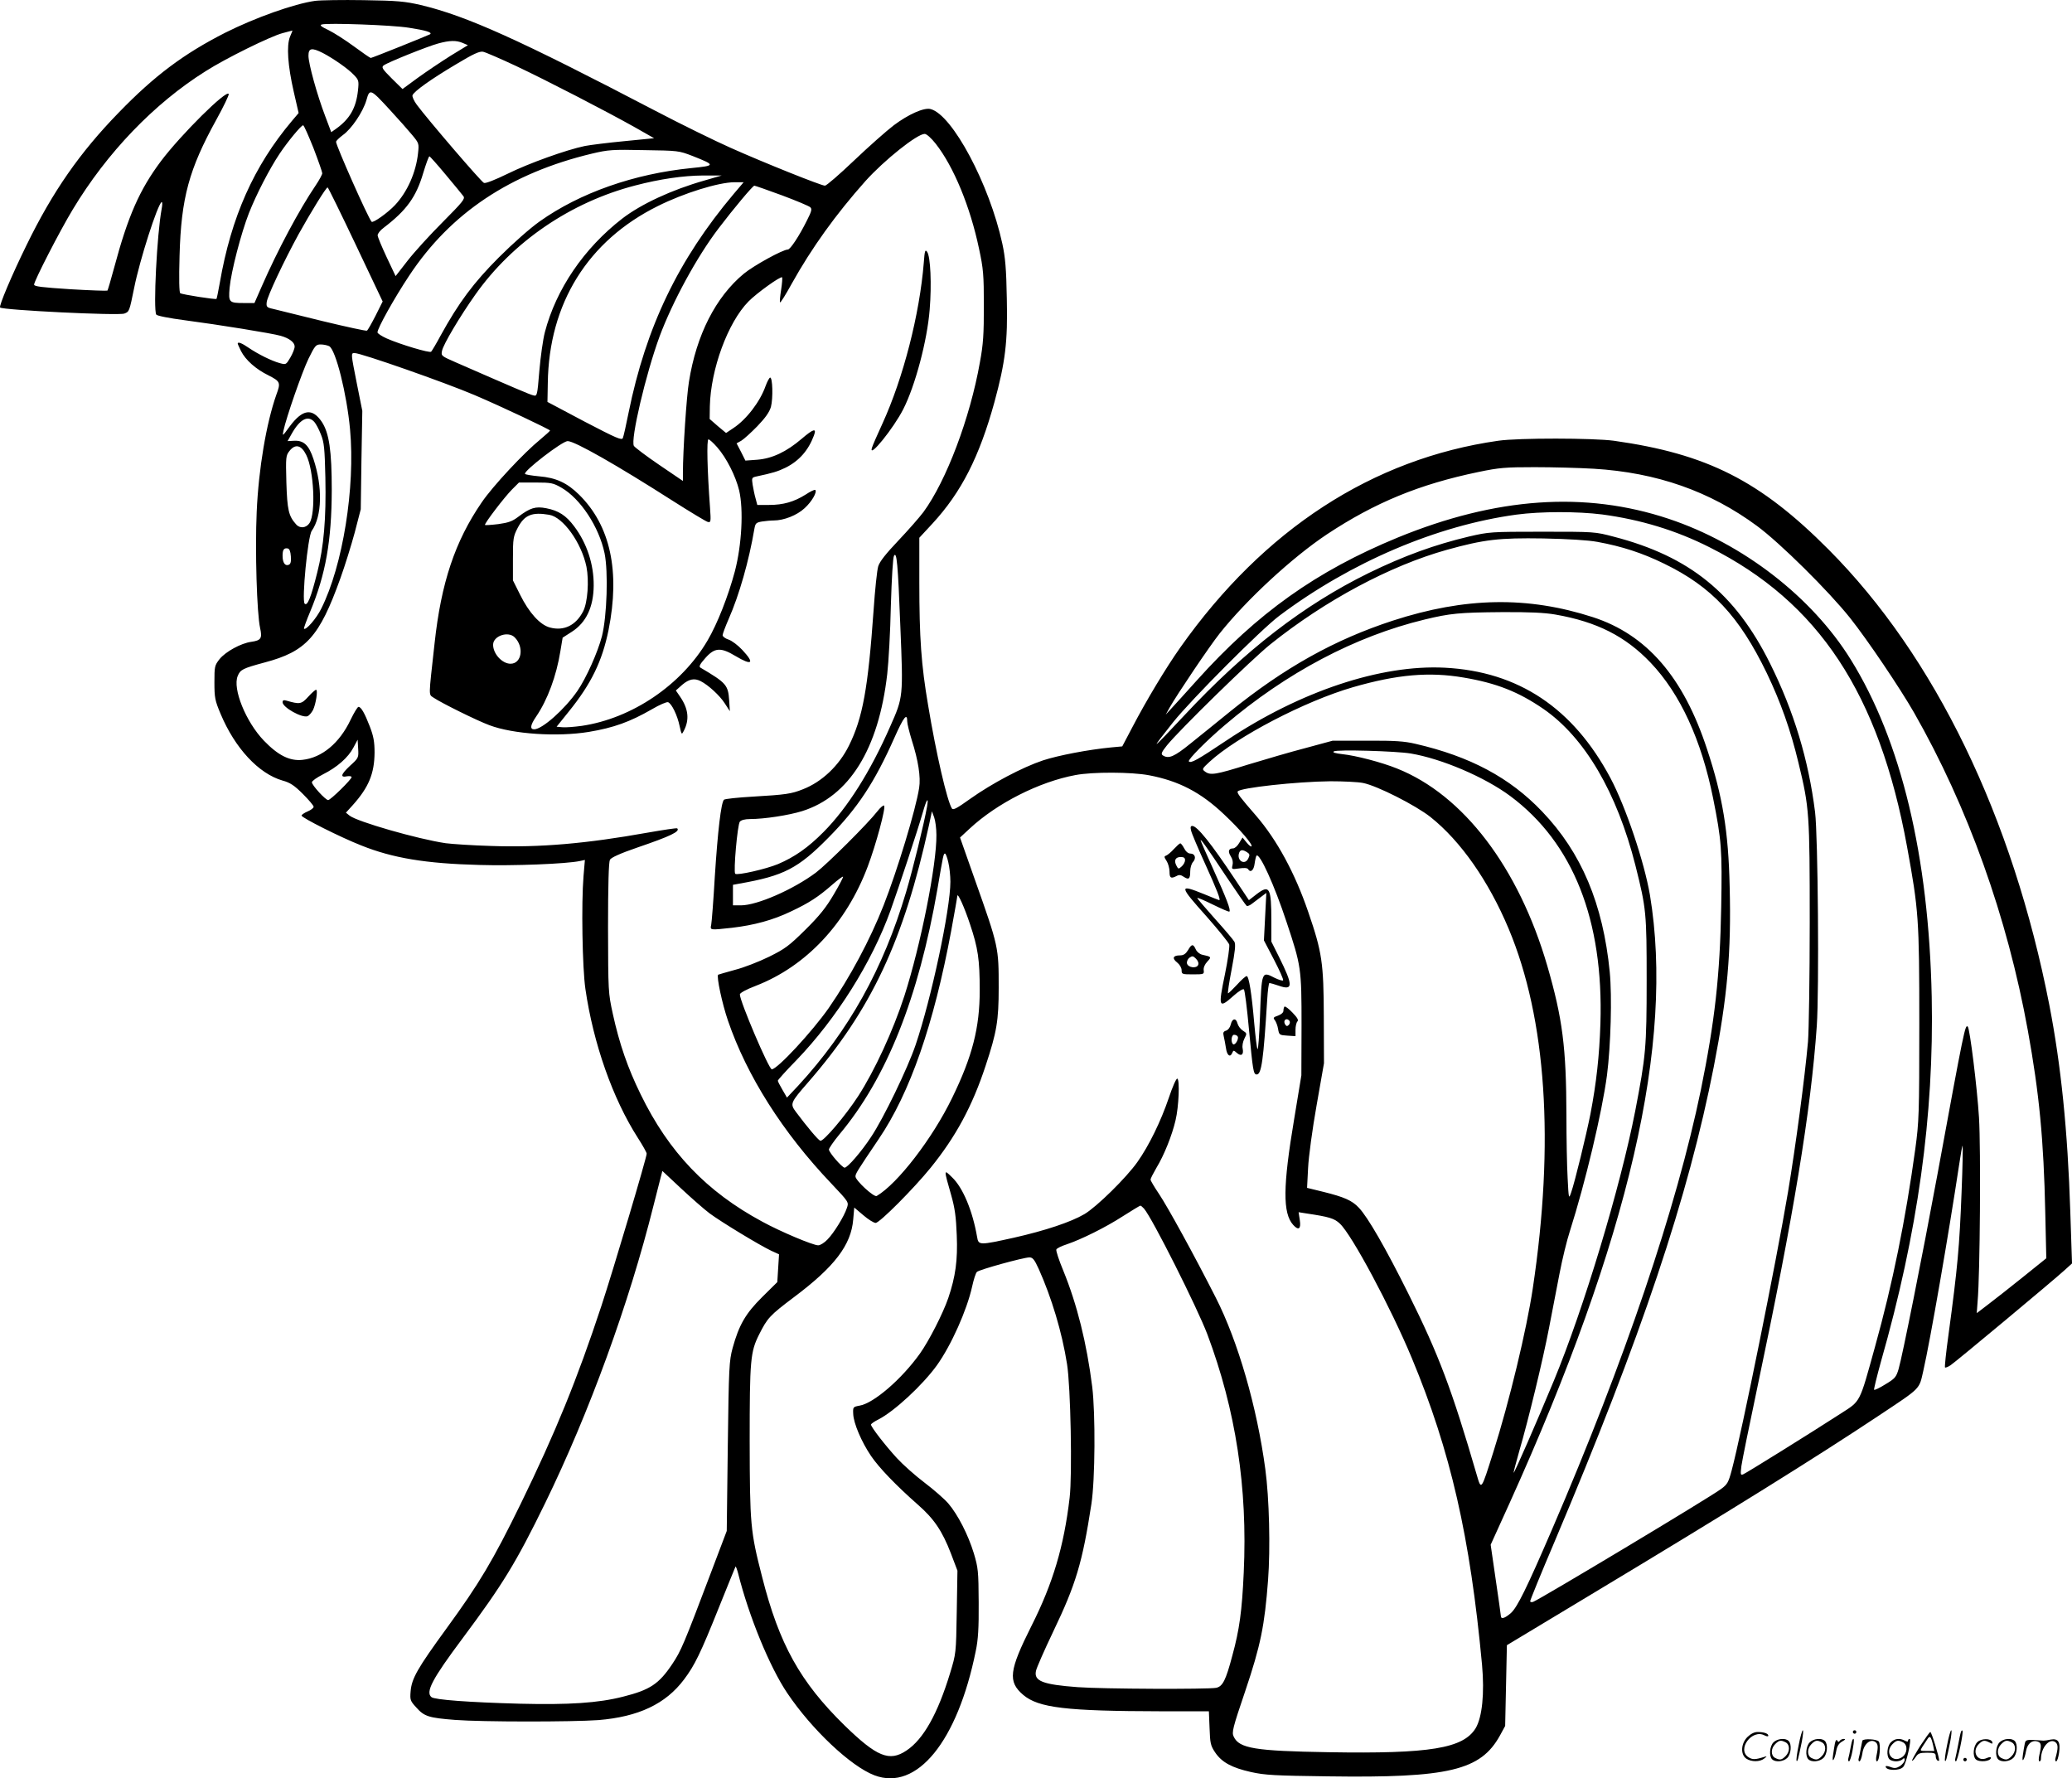 <svg version="1.0" xmlns="http://www.w3.org/2000/svg"
  viewBox="0 0 1200.749 1030.426"
 preserveAspectRatio="xMidYMid meet">
<g transform="translate(-0.243,1030.588) scale(0.1,-0.1)"
fill="#000000" stroke="none">
<path d="M1829 10301 c-122 -17 -349 -98 -522 -185 -238 -121 -409 -248 -617
-463 -224 -230 -382 -456 -534 -768 -86 -175 -161 -353 -153 -361 15 -15 686
-48 720 -35 29 11 29 12 57 149 32 161 135 482 159 497 5 2 5 -16 0 -41 -27
-145 -49 -582 -31 -611 4 -7 75 -21 167 -33 191 -25 507 -76 554 -90 50 -14
81 -38 81 -62 0 -12 -11 -40 -25 -64 -25 -42 -25 -42 -62 -32 -47 13 -124 51
-180 89 -39 27 -63 36 -63 24 0 -3 9 -22 19 -43 27 -53 86 -105 159 -141 69
-35 72 -42 46 -112 -58 -165 -103 -428 -114 -680 -10 -222 1 -590 20 -673 13
-59 5 -71 -51 -79 -60 -8 -149 -57 -184 -100 -29 -37 -30 -43 -30 -135 0 -88
3 -105 36 -183 83 -198 220 -346 359 -386 44 -12 68 -28 118 -78 34 -34 62
-67 62 -74 0 -7 -16 -19 -35 -27 -19 -8 -35 -19 -35 -24 0 -12 226 -126 346
-173 182 -73 373 -105 684 -113 196 -6 505 6 584 23 l28 6 -8 -94 c-13 -157
-7 -531 11 -654 46 -317 159 -636 303 -861 29 -45 52 -86 52 -93 0 -23 -192
-668 -262 -881 -141 -427 -266 -734 -469 -1150 -160 -327 -238 -458 -429 -720
-169 -232 -202 -290 -208 -365 -4 -49 -2 -55 33 -93 46 -52 72 -60 225 -72
157 -12 678 -12 830 -1 232 19 390 93 497 236 61 81 95 150 203 420 51 127 94
232 95 234 2 1 9 -17 15 -40 62 -248 183 -543 285 -694 142 -211 368 -424 505
-476 246 -93 481 196 587 720 14 66 18 133 17 281 -1 182 -3 201 -28 285 -33
108 -92 223 -147 288 -23 27 -85 81 -139 122 -53 40 -125 104 -160 142 -67 73
-150 180 -150 194 0 5 19 18 43 30 92 47 257 200 339 314 83 116 174 320 204
456 9 41 21 79 28 85 13 13 270 84 304 84 19 0 29 -12 54 -67 74 -165 135
-366 164 -551 21 -130 31 -643 15 -775 -33 -282 -97 -496 -221 -742 -130 -259
-138 -323 -48 -400 89 -75 247 -94 800 -95 l276 0 4 -97 c3 -89 6 -102 32
-141 39 -58 97 -89 208 -114 81 -18 137 -21 446 -25 701 -10 885 34 997 237
l30 55 5 234 5 234 505 304 c774 465 1291 787 1650 1026 248 165 233 150 258
259 41 180 146 786 208 1196 9 62 18 111 20 109 2 -2 0 -123 -6 -268 -12 -314
-23 -437 -76 -828 -14 -101 -23 -186 -20 -189 3 -2 17 3 32 13 29 19 593 489
661 551 l43 39 -10 300 c-15 471 -54 849 -121 1195 -213 1093 -664 2023 -1279
2641 -398 400 -705 555 -1245 631 -120 16 -552 17 -670 0 -729 -104 -1359
-514 -1842 -1197 -84 -119 -197 -307 -278 -462 l-59 -112 -65 -6 c-133 -13
-305 -46 -394 -75 -120 -40 -297 -134 -421 -222 -77 -55 -100 -68 -107 -57
-28 43 -92 320 -138 598 -40 234 -51 392 -51 713 l0 258 76 82 c168 182 272
388 359 703 63 231 78 350 72 600 -3 175 -9 240 -26 319 -75 345 -290 748
-416 780 -38 10 -129 -31 -213 -94 -42 -32 -146 -124 -230 -204 -84 -80 -160
-146 -169 -146 -21 0 -356 134 -548 220 -88 39 -284 135 -435 214 -791 413
-1092 549 -1360 613 -92 21 -133 25 -330 28 -124 2 -250 0 -281 -4z m544 -156
c97 -15 138 -27 121 -38 -15 -8 -335 -137 -343 -137 -4 0 -47 30 -96 66 -50
37 -116 79 -148 95 -43 20 -54 29 -40 33 34 10 408 -3 506 -19z m-690 -52
c-21 -52 -13 -167 22 -320 l28 -122 -39 -46 c-220 -261 -352 -556 -418 -939
-9 -49 -17 -90 -19 -92 -4 -5 -198 25 -210 33 -6 4 -8 79 -4 217 9 335 55 502
213 788 42 76 74 143 72 149 -10 30 -277 -235 -393 -389 -124 -166 -191 -318
-271 -617 -19 -71 -37 -131 -39 -133 -2 -2 -99 1 -214 8 -169 11 -211 16 -211
27 0 21 150 313 224 435 198 329 471 614 771 802 116 74 374 201 445 220 30 8
56 15 57 15 1 1 -5 -16 -14 -36z m1001 -36 l30 -13 -100 -61 c-54 -34 -139
-91 -189 -127 l-90 -66 -63 62 c-55 55 -60 64 -46 75 24 18 256 111 316 127
66 18 104 19 142 3z m-811 -58 c61 -32 148 -92 181 -128 27 -28 29 -34 23 -89
-11 -102 -47 -165 -128 -223 l-27 -19 -35 93 c-47 123 -97 304 -97 350 0 45
19 48 83 16z m1119 -75 c178 -84 521 -261 692 -357 l109 -62 -172 -17 c-95 -9
-198 -22 -229 -28 -107 -22 -327 -101 -448 -161 -72 -35 -127 -57 -137 -53
-15 5 -327 369 -390 454 -16 22 -27 47 -24 54 9 23 107 93 250 178 103 62 138
78 159 74 15 -3 100 -40 190 -82z m-729 -256 c47 -51 104 -115 127 -143 41
-49 41 -51 35 -107 -12 -112 -62 -224 -133 -300 -42 -45 -128 -106 -136 -97
-21 23 -206 441 -206 463 0 6 18 23 39 39 50 35 117 134 137 203 19 68 23 66
137 -58z m-444 -220 c28 -73 51 -139 51 -146 0 -7 -17 -39 -38 -70 -95 -140
-221 -376 -312 -584 l-43 -98 -61 0 c-87 0 -90 4 -83 88 9 96 67 318 112 433
43 109 119 256 177 343 48 72 126 166 137 166 5 0 31 -60 60 -132z m3606 25
c104 -132 200 -365 251 -608 25 -116 28 -151 28 -330 0 -166 -3 -222 -23 -329
-57 -323 -195 -687 -327 -867 -24 -32 -90 -107 -146 -166 -72 -76 -107 -120
-116 -148 -7 -22 -19 -137 -27 -255 -32 -453 -63 -624 -143 -785 -57 -115
-156 -210 -268 -253 -65 -26 -99 -31 -288 -42 -87 -5 -163 -13 -168 -18 -17
-17 -36 -181 -53 -443 -8 -140 -18 -266 -21 -281 -7 -33 -9 -32 121 -18 127
15 236 44 342 95 104 49 158 84 239 155 32 28 59 48 62 46 2 -3 -22 -49 -54
-103 -44 -75 -82 -123 -164 -204 -95 -94 -118 -111 -211 -157 -57 -28 -146
-63 -198 -76 -51 -14 -95 -27 -97 -28 -10 -11 23 -167 57 -266 109 -319 317
-648 599 -944 102 -108 102 -108 90 -142 -15 -47 -75 -145 -113 -183 -17 -18
-41 -33 -53 -33 -30 0 -218 79 -324 137 -323 174 -542 403 -705 738 -75 153
-123 292 -161 465 -27 124 -27 129 -28 500 0 251 4 381 11 394 7 13 60 37 159
71 193 66 249 93 231 111 -3 3 -81 -9 -173 -25 -352 -63 -623 -87 -904 -77
-107 3 -226 11 -265 16 -162 24 -514 125 -557 160 l-21 17 40 44 c92 103 125
182 126 304 0 63 -6 95 -27 150 -30 78 -51 115 -66 115 -6 0 -26 -34 -46 -75
-64 -135 -166 -220 -279 -232 -74 -8 -141 26 -223 111 -105 109 -183 302 -152
375 15 37 29 44 155 78 242 64 318 148 440 488 26 72 63 191 83 265 l35 135 4
285 5 285 -31 155 c-36 182 -36 180 -13 180 37 0 525 -171 696 -244 155 -66
436 -199 436 -205 -1 -3 -26 -26 -56 -51 -95 -77 -276 -271 -340 -365 -155
-226 -235 -466 -273 -815 -36 -327 -36 -295 -4 -318 41 -28 248 -131 321 -158
137 -52 394 -69 577 -39 144 24 238 58 365 131 44 26 86 44 94 41 21 -8 54
-76 67 -139 11 -50 12 -51 24 -27 34 65 27 128 -22 199 l-24 35 37 33 c39 33
70 40 107 21 45 -23 111 -84 139 -128 l30 -46 -4 63 c-6 89 -17 101 -166 189
-11 6 -4 20 28 56 54 61 89 63 174 12 97 -58 114 -44 40 35 -25 27 -61 54 -80
60 -19 6 -34 18 -34 25 0 8 16 50 35 94 61 138 118 338 149 522 6 33 10 37 44
43 20 3 51 6 68 6 59 0 135 30 179 71 42 38 74 94 62 106 -4 3 -29 -9 -56 -27
-67 -42 -129 -60 -212 -60 l-68 0 -10 38 c-6 20 -13 56 -17 79 -6 40 -5 42 22
48 94 20 124 29 169 51 78 39 132 100 164 186 17 45 -2 40 -70 -18 -90 -77
-172 -115 -258 -122 l-69 -5 -25 50 -26 50 27 15 c15 9 57 47 94 85 47 49 69
81 78 111 13 50 10 173 -5 170 -5 -2 -17 -24 -26 -49 -32 -91 -111 -194 -187
-244 l-42 -28 -48 40 -47 41 1 73 c5 215 104 486 224 608 47 48 186 148 195
140 2 -3 0 -35 -6 -73 -6 -37 -9 -70 -6 -72 3 -3 33 45 67 107 117 210 257
404 428 596 108 120 299 273 343 273 11 0 38 -24 64 -57z m-1409 -71 c134 -53
134 -56 -7 -70 -331 -33 -645 -143 -879 -309 -54 -38 -156 -128 -236 -208
-146 -146 -233 -262 -339 -455 -25 -47 -50 -88 -54 -92 -8 -9 -179 42 -258 77
-29 13 -53 29 -53 35 0 24 97 198 184 329 240 363 587 594 1060 707 93 22 118
24 301 20 197 -3 201 -3 281 -34z m-1430 -109 c49 -59 95 -114 102 -124 11
-15 -4 -33 -121 -151 -73 -73 -164 -173 -202 -222 l-70 -90 -52 110 c-28 60
-52 117 -52 126 -1 9 15 30 36 45 131 100 187 177 228 316 16 53 32 97 36 97
3 0 46 -48 95 -107z m1499 -33 c-190 -54 -368 -137 -477 -221 -222 -172 -383
-409 -448 -658 -11 -42 -25 -143 -32 -224 -12 -146 -13 -148 -35 -142 -19 4
-110 43 -451 192 -82 36 -84 37 -78 66 7 37 104 200 194 327 216 305 551 534
925 631 145 38 279 57 392 58 l110 0 -100 -29z m170 -77 c-322 -382 -509 -772
-610 -1269 -14 -71 -29 -137 -33 -146 -6 -15 -36 -2 -222 95 l-215 114 2 109
c6 461 232 825 638 1026 150 75 350 137 443 138 l54 0 -57 -67z m279 -9 c83
-31 157 -62 164 -69 11 -10 8 -23 -19 -76 -45 -91 -97 -169 -111 -169 -29 0
-198 -93 -255 -140 -163 -135 -275 -355 -318 -626 -14 -82 -35 -402 -35 -527
l0 -48 -137 93 c-75 51 -141 101 -147 110 -21 34 69 418 149 635 75 201 216
461 342 626 85 112 198 247 207 247 4 0 76 -25 160 -56z m-2471 -284 l157
-331 -41 -82 c-23 -45 -45 -84 -50 -87 -4 -3 -119 22 -256 55 -136 34 -266 65
-288 71 -37 8 -40 12 -37 39 3 33 99 237 186 396 69 124 158 269 167 269 3 0
76 -149 162 -330z m-153 -590 c38 -20 102 -276 121 -482 31 -336 -42 -790
-167 -1039 -28 -57 -89 -127 -100 -116 -2 2 14 47 36 99 90 216 124 410 125
703 0 230 -15 332 -58 397 -55 81 -111 73 -185 -26 -43 -59 -44 -60 -37 -26
16 76 107 338 145 417 38 77 43 83 71 83 17 0 39 -5 49 -10z m-86 -439 c9 -10
27 -43 38 -72 19 -47 22 -80 26 -250 5 -239 -9 -400 -47 -550 -36 -144 -57
-197 -73 -181 -18 18 18 390 41 422 60 85 64 253 10 416 -26 79 -55 108 -110
106 l-40 -2 23 41 c48 86 95 111 132 70z m2334 -146 c54 -61 108 -168 128
-251 26 -112 15 -316 -25 -469 -38 -142 -101 -303 -158 -400 -151 -258 -438
-452 -729 -495 -44 -6 -94 -10 -113 -8 l-33 3 70 87 c131 162 194 292 231 473
68 340 11 605 -170 784 -70 69 -134 99 -233 107 -42 4 -79 10 -81 14 -10 16
216 190 247 190 41 0 285 -139 612 -348 99 -63 189 -117 199 -120 19 -5 20 -1
14 84 -16 218 -20 394 -9 394 6 0 28 -20 50 -45z m-2381 -45 c45 -90 56 -338
19 -395 -19 -29 -56 -33 -78 -7 -43 48 -51 83 -56 242 -4 149 -3 156 18 183
34 43 69 34 97 -23z m7460 -80 c367 -22 676 -131 948 -332 133 -98 414 -376
539 -533 101 -127 289 -406 371 -549 311 -545 540 -1183 659 -1841 66 -364 92
-633 101 -1055 l6 -265 -133 -107 c-73 -59 -164 -130 -202 -159 l-68 -52 5 69
c14 157 19 883 8 1064 -11 176 -53 515 -65 527 -15 15 -20 -8 -176 -857 -88
-476 -204 -1057 -225 -1127 -14 -47 -21 -55 -76 -88 -33 -21 -63 -35 -66 -32
-2 3 16 77 40 164 213 745 308 1426 294 2113 -17 816 -177 1484 -469 1954
-225 363 -626 673 -1056 816 -484 161 -999 125 -1570 -109 -471 -194 -813
-437 -1166 -830 -62 -69 -128 -142 -146 -161 l-32 -35 22 40 c45 79 230 354
291 431 155 195 421 441 623 575 277 183 534 289 876 360 120 25 157 28 325
28 105 0 258 -4 342 -9z m-5981 -110 c110 -63 218 -227 250 -380 22 -107 14
-363 -15 -480 -24 -92 -90 -241 -142 -317 -73 -106 -204 -223 -251 -223 -26 0
-22 25 11 73 67 98 118 237 141 380 l13 78 53 34 c83 53 126 143 127 268 1
122 -39 245 -113 343 -47 63 -90 91 -162 105 -62 12 -93 3 -164 -51 -33 -25
-56 -33 -114 -41 -41 -5 -75 -7 -77 -5 -6 6 113 162 157 206 l40 40 98 0 c89
0 101 -3 148 -30z m6031 -155 c223 -30 428 -92 622 -190 633 -318 983 -849
1145 -1735 67 -368 71 -415 71 -1025 0 -527 -2 -570 -23 -725 -57 -415 -132
-783 -234 -1149 -91 -329 -82 -311 -197 -385 -170 -110 -549 -346 -567 -353
-15 -6 -16 -1 -10 48 4 30 45 232 91 449 212 1004 311 1603 346 2102 14 206 7
1099 -10 1238 -38 304 -123 585 -261 862 -202 406 -466 620 -905 734 -110 29
-111 29 -415 29 -299 0 -308 -1 -425 -28 -198 -47 -377 -112 -580 -211 -378
-186 -714 -445 -1070 -826 -197 -210 -203 -214 -65 -40 106 133 509 537 615
617 414 311 913 524 1375 587 142 19 354 19 497 1z m-6102 -2 c80 -13 187
-161 216 -301 16 -81 7 -207 -19 -258 -42 -82 -112 -116 -193 -94 -57 15 -121
86 -172 189 l-42 84 0 126 c0 118 2 129 28 179 39 74 82 92 182 75z m6075
-157 c142 -26 259 -64 386 -126 276 -134 435 -304 595 -634 80 -167 138 -329
184 -521 63 -260 65 -292 65 -926 0 -316 -5 -626 -10 -689 -19 -212 -71 -602
-116 -872 -68 -404 -268 -1393 -326 -1611 -19 -71 -25 -82 -62 -109 -75 -55
-1046 -637 -1089 -654 -10 -3 -17 -1 -17 4 0 6 63 161 141 344 504 1190 776
2002 923 2753 79 406 102 663 92 1045 -7 318 -41 524 -131 795 -137 418 -350
664 -662 765 -378 122 -739 116 -1158 -20 -338 -110 -630 -273 -944 -527 -73
-59 -176 -143 -229 -185 -95 -77 -127 -91 -161 -69 -12 8 -7 19 24 58 71 88
489 497 600 586 317 254 693 455 1022 547 216 60 303 70 558 66 147 -3 261
-10 315 -20z m-7572 -84 c2 -32 -1 -44 -13 -49 -21 -8 -35 13 -35 53 0 35 8
46 30 42 10 -2 16 -17 18 -46z m3532 -405 c17 -411 17 -410 -59 -581 -114
-260 -247 -471 -386 -611 -90 -91 -168 -145 -264 -186 -70 -29 -237 -67 -248
-56 -11 12 13 285 27 302 8 9 29 15 59 15 83 0 225 22 302 46 273 86 443 359
493 794 8 69 18 247 21 395 5 164 12 278 18 290 16 29 23 -43 37 -408z m3796
68 c241 -42 406 -126 552 -279 172 -181 294 -447 362 -785 49 -245 53 -299 47
-631 -7 -394 -37 -663 -118 -1060 -141 -682 -441 -1569 -864 -2550 -144 -334
-199 -446 -236 -480 -35 -31 -59 -39 -59 -17 0 6 -14 102 -30 212 l-29 200
109 240 c694 1535 956 2670 814 3525 -33 192 -139 508 -229 678 -216 405 -533
617 -960 639 -370 19 -837 -136 -1264 -421 -172 -115 -207 -134 -219 -122 -8
9 103 121 208 210 357 304 756 515 1158 612 149 36 201 41 448 43 159 1 246
-3 310 -14z m-6031 -132 c56 -56 41 -153 -24 -153 -48 0 -101 57 -101 110 0
51 87 81 125 43z m5499 -233 c191 -32 319 -83 463 -182 239 -165 426 -484 533
-907 63 -251 65 -275 65 -666 0 -390 -5 -438 -66 -755 -86 -442 -299 -1148
-472 -1565 -103 -248 -229 -536 -233 -533 -1 2 13 57 32 123 54 185 138 532
173 715 18 91 45 233 61 316 16 84 43 194 60 246 90 283 186 686 215 903 22
172 30 456 16 600 -39 394 -164 691 -392 929 -187 196 -417 319 -734 392 -64
15 -119 19 -280 18 l-200 0 -155 -42 c-85 -22 -235 -66 -334 -96 -189 -59
-219 -64 -250 -41 -19 14 -18 16 25 56 158 146 555 353 832 433 256 74 442 90
641 56z m-3224 -255 c0 -13 12 -61 26 -107 38 -118 53 -216 43 -277 -19 -125
-127 -480 -206 -681 -79 -201 -195 -417 -318 -595 -96 -137 -298 -355 -330
-355 -17 0 -185 394 -185 434 0 8 35 28 93 50 291 113 524 361 648 691 48 127
106 342 95 353 -4 4 -22 -11 -39 -33 -55 -71 -290 -305 -356 -355 -131 -98
-341 -190 -435 -190 l-46 0 0 60 0 59 38 7 c256 45 339 87 517 268 168 170
266 319 381 578 54 121 74 146 74 93z m-3230 -257 c-53 -50 -58 -69 -15 -60
14 2 25 0 25 -5 0 -13 -122 -133 -136 -133 -15 0 -94 86 -94 103 0 8 29 28 64
46 82 41 146 97 177 156 l24 45 3 -52 c3 -52 3 -54 -48 -100z m6147 72 c180
-30 430 -137 578 -247 364 -271 541 -719 522 -1318 -6 -186 -23 -342 -58 -525
-23 -116 -90 -393 -112 -455 -13 -38 -14 -37 -20 85 -4 68 -7 232 -7 364 -1
392 -22 559 -111 866 -166 569 -486 990 -871 1143 -89 36 -239 75 -316 83 -43
5 -59 10 -50 16 16 12 359 2 445 -12z m-1517 -126 c174 -33 301 -99 436 -227
93 -87 168 -176 159 -185 -3 -4 -16 7 -29 23 l-23 28 -19 -31 c-10 -18 -26
-32 -36 -32 -26 0 -31 -18 -13 -46 11 -17 14 -35 10 -51 -6 -25 -5 -25 39 -19
27 4 47 3 51 -4 14 -23 33 -8 38 31 3 22 8 43 11 47 18 17 103 -169 174 -384
85 -255 87 -269 87 -599 l-1 -290 -42 -255 c-65 -387 -67 -544 -5 -612 31 -34
46 -23 38 28 l-7 46 44 -7 c135 -20 163 -29 195 -59 70 -65 295 -486 417 -779
225 -540 338 -1035 407 -1777 15 -166 1 -304 -37 -368 -72 -117 -264 -149
-852 -139 -427 7 -518 22 -550 90 -12 25 -7 47 67 265 89 264 112 378 132 642
14 184 7 476 -16 644 -48 358 -158 740 -287 993 -127 250 -277 523 -329 601
-27 40 -49 77 -49 83 0 6 16 37 34 68 44 72 91 189 111 276 19 79 25 236 10
241 -6 2 -28 -48 -49 -111 -46 -136 -116 -279 -182 -372 -64 -91 -236 -260
-307 -302 -78 -46 -228 -96 -410 -137 -199 -44 -204 -44 -212 4 -26 151 -82
287 -146 347 -48 47 -48 49 -4 -105 21 -74 28 -125 32 -231 6 -145 -7 -240
-49 -364 -30 -88 -112 -249 -165 -323 -105 -147 -268 -288 -350 -301 -37 -7
-38 -8 -36 -48 2 -54 48 -162 103 -243 46 -68 144 -170 271 -282 94 -82 142
-153 192 -283 l38 -100 -4 -240 c-4 -240 -4 -240 -39 -355 -71 -233 -154 -382
-252 -447 -99 -67 -172 -37 -360 146 -256 251 -378 469 -477 860 -68 264 -71
303 -72 786 0 471 4 518 55 619 48 95 60 109 202 216 235 176 331 302 343 450
l6 69 52 -44 c29 -25 61 -45 72 -45 23 0 221 199 319 320 145 179 241 356 318
590 65 196 76 262 76 453 0 234 0 237 -138 626 l-86 244 55 51 c159 148 404
272 614 311 100 19 325 18 425 -1z m1242 -45 c81 -16 304 -129 390 -197 176
-140 337 -371 453 -647 219 -522 267 -1240 140 -2085 -36 -240 -136 -656 -228
-946 -72 -228 -70 -225 -97 -133 -143 491 -219 694 -396 1049 -132 265 -236
445 -287 498 -39 42 -85 62 -206 92 l-94 23 6 116 c3 64 25 226 49 361 l43
245 -1 270 c-1 311 -10 374 -90 606 -77 226 -182 419 -303 559 -94 108 -111
131 -106 140 13 21 341 57 537 59 75 0 161 -4 190 -10z m-2527 -136 c-17 -97
-82 -363 -122 -497 -132 -444 -332 -803 -625 -1121 l-65 -69 -26 45 c-15 25
-27 49 -27 53 0 4 48 58 108 119 232 241 437 567 545 867 50 140 155 457 187
568 22 78 35 95 25 35z m54 -165 c2 -172 -91 -638 -185 -931 -66 -204 -173
-435 -268 -582 -74 -114 -203 -266 -220 -259 -13 5 -76 80 -141 167 -35 47
-33 53 71 172 366 421 553 819 700 1490 l17 80 13 -35 c7 -19 13 -65 13 -102z
m1800 -100 c16 -10 17 -16 8 -35 -20 -45 -71 -13 -53 33 7 17 20 18 45 2z
m-1731 -59 c7 -28 12 -78 12 -112 0 -160 -111 -680 -202 -947 -46 -135 -185
-423 -257 -531 -57 -87 -137 -179 -154 -179 -15 1 -89 86 -91 105 0 7 27 47
61 88 273 326 458 789 568 1422 34 200 35 205 44 205 4 0 13 -23 19 -51z m126
-359 c46 -137 56 -204 56 -382 0 -216 -42 -382 -160 -624 -114 -235 -316 -497
-437 -568 -16 -9 -123 90 -123 113 0 16 7 28 134 216 182 268 320 665 421
1209 19 104 35 194 35 200 1 24 41 -64 74 -164z m-1509 -1675 c66 -49 285
-182 356 -216 l46 -21 -5 -80 -5 -81 -87 -86 c-97 -96 -135 -162 -172 -296
-20 -75 -22 -108 -28 -570 l-6 -490 -91 -240 c-158 -418 -174 -455 -224 -530
-78 -117 -130 -151 -285 -190 -144 -37 -314 -48 -599 -41 -297 8 -494 23 -512
38 -36 29 4 105 178 338 235 315 312 441 480 785 256 525 487 1158 629 1727
17 68 36 140 41 161 l10 38 108 -101 c59 -55 134 -121 166 -145z m2517 28 c48
-55 308 -573 367 -728 165 -440 234 -889 211 -1381 -10 -222 -25 -332 -66
-481 -38 -144 -56 -179 -94 -187 -49 -9 -657 -7 -803 4 -201 15 -254 35 -241
94 3 17 48 119 99 226 133 277 170 402 222 740 22 143 24 524 5 680 -32 254
-88 478 -168 674 -25 60 -43 115 -40 122 2 6 29 20 58 29 86 29 226 98 328
164 52 33 98 61 101 61 3 0 13 -8 21 -17z M5356 8785 c-24 -300 -119 -669
-239 -932 -30 -65 -58 -129 -62 -143 -19 -65 127 116 182 225 69 135 139 398
153 577 12 146 5 308 -15 335 -11 15 -14 6 -19 -62z M1788 6268 c-39 -43 -49
-44 -125 -22 -17 5 -23 2 -23 -9 0 -30 113 -93 145 -81 9 4 22 19 31 35 17 34
30 119 18 118 -5 0 -26 -19 -46 -41z M6905 5493 c3 -15 40 -102 81 -192 69
-152 92 -211 82 -211 -2 0 -42 16 -88 35 -148 60 -146 50 15 -130 68 -77 127
-150 131 -162 3 -12 -8 -90 -25 -173 -40 -192 -36 -201 50 -124 29 26 55 42
60 37 5 -5 18 -107 29 -228 23 -243 26 -265 45 -265 28 0 39 81 61 433 3 53 9
97 13 97 4 0 29 -7 55 -16 83 -29 83 1 0 168 l-44 88 0 119 c0 194 -10 213
-85 156 l-45 -35 -82 123 c-137 206 -218 307 -246 307 -10 0 -12 -7 -7 -27z
m203 -265 c61 -91 115 -169 119 -171 5 -3 20 3 33 14 14 11 38 29 53 40 l28
21 -7 -138 -7 -137 59 -113 c32 -62 56 -115 52 -119 -3 -3 -24 3 -47 14 -78
40 -77 44 -87 -228 -4 -106 -10 -188 -14 -184 -4 4 -12 71 -19 148 -15 175
-31 275 -44 275 -6 0 -31 -22 -56 -50 -25 -27 -49 -50 -52 -50 -3 0 6 63 21
139 20 106 24 144 16 160 -6 11 -56 70 -111 131 -55 62 -102 116 -104 122 -1
5 38 -12 89 -37 51 -25 94 -44 97 -41 9 8 -17 76 -93 244 -41 90 -74 166 -74
169 0 10 36 -41 148 -209z M6805 5386 c-16 -18 -37 -35 -45 -38 -12 -4 -12 -8
3 -31 9 -14 17 -42 17 -62 0 -37 8 -42 41 -25 14 8 25 7 42 -5 29 -19 37 -12
37 33 0 20 7 43 16 53 20 22 12 49 -15 49 -13 0 -27 12 -36 30 -9 17 -19 30
-23 29 -4 0 -20 -15 -37 -33z m65 -64 c0 -11 -9 -27 -19 -36 -19 -17 -20 -17
-31 4 -16 30 -6 50 25 50 18 0 25 -5 25 -18z M6887 4800 c-14 -22 -26 -30 -47
-30 -40 0 -47 -17 -16 -41 15 -12 26 -31 26 -45 0 -23 3 -24 66 -24 63 0 65 1
62 24 -2 15 6 34 21 50 25 27 25 28 -30 40 -14 3 -31 17 -37 31 -15 33 -24 32
-45 -5z m59 -85 c-9 -23 -60 -16 -65 9 -2 11 5 26 15 33 16 11 21 10 37 -6 12
-12 17 -26 13 -36z M7446 4473 c-3 -3 -6 -14 -6 -24 0 -10 -12 -21 -31 -28
-27 -9 -30 -13 -19 -26 7 -9 16 -32 19 -51 6 -35 8 -36 54 -39 l47 -3 0 37 c0
20 5 42 11 48 8 8 0 22 -29 52 -21 22 -42 38 -46 34z m30 -84 c3 -6 1 -16 -5
-22 -9 -9 -14 -8 -21 3 -9 15 -4 30 10 30 5 0 12 -5 16 -11z M7135 4370 c-4
-17 -15 -32 -27 -36 -16 -5 -19 -11 -14 -32 4 -15 9 -46 13 -69 6 -44 25 -57
37 -27 6 15 8 15 26 -1 25 -22 41 -11 34 24 -4 17 1 41 10 59 15 29 15 31 -9
46 -14 9 -27 27 -31 41 -8 34 -31 31 -39 -5z m40 -70 c8 -13 -14 -52 -26 -45
-15 10 -11 55 5 55 8 0 18 -4 21 -10z M10426 194 c-10 -47 -15 -88 -12 -91 5
-6 9 7 30 110 7 37 10 67 6 67 -4 0 -15 -39 -24 -86z M10740 270 c0 -5 5 -10
10 -10 6 0 10 5 10 10 0 6 -4 10 -10 10 -5 0 -10 -4 -10 -10z M11286 194 c-10
-47 -15 -88 -12 -91 5 -6 9 7 30 110 7 37 10 67 6 67 -4 0 -15 -39 -24 -86z
M11366 269 c-3 -8 -10 -41 -16 -74 -6 -33 -14 -68 -16 -77 -3 -10 -1 -18 3
-18 10 0 46 171 38 178 -2 3 -7 -1 -9 -9z M10129 241 c-38 -38 -41 -101 -7
-125 29 -20 79 -20 104 0 18 14 18 15 1 10 -53 -17 -69 -17 -92 -2 -69 45 21
166 94 126 12 -6 21 -7 21 -1 0 12 -25 21 -62 21 -19 0 -39 -10 -59 -29z
M11130 189 c-28 -45 -49 -83 -47 -85 2 -3 12 7 21 21 14 21 24 25 66 25 43 0
50 -3 50 -19 0 -11 5 -23 10 -26 6 -3 10 -3 10 1 0 20 -44 164 -51 164 -4 0
-30 -37 -59 -81z m75 4 l7 -33 -42 0 c-42 0 -42 0 -28 23 8 12 21 32 29 44 15
25 22 18 34 -34z M10280 210 c-22 -22 -27 -79 -8 -98 19 -19 66 -14 88 8 22
22 27 79 8 98 -19 19 -66 14 -88 -8z m71 0 c25 -14 25 -54 -1 -80 -23 -23 -33
-24 -61 -10 -25 14 -25 54 1 80 23 23 33 24 61 10z M10490 210 c-22 -22 -27
-79 -8 -98 19 -19 66 -14 88 8 22 22 27 79 8 98 -19 19 -66 14 -88 -8z m71 0
c25 -14 25 -54 -1 -80 -23 -23 -33 -24 -61 -10 -25 14 -25 54 1 80 23 23 33
24 61 10z M10636 204 c-3 -16 -8 -47 -11 -69 -8 -51 10 -26 19 27 5 27 15 42
34 53 18 10 22 14 10 15 -9 0 -20 -5 -24 -11 -5 -8 -9 -8 -14 1 -5 8 -10 3
-14 -16z M10737 223 c-2 -4 -7 -26 -11 -48 -4 -22 -9 -48 -12 -57 -3 -10 -1
-18 4 -18 4 0 14 28 20 62 11 58 10 81 -1 61z M10795 220 c-1 -3 -5 -23 -9
-45 -4 -22 -9 -48 -12 -57 -3 -10 -1 -18 4 -18 5 0 13 20 17 45 7 53 44 87 74
68 17 -11 19 -28 8 -80 -4 -18 -3 -33 2 -33 16 0 24 99 11 115 -12 14 -87 18
-95 5z M10960 210 c-22 -22 -27 -79 -8 -98 7 -7 24 -12 38 -12 14 0 31 5 38
12 9 9 12 8 12 -5 0 -9 -12 -24 -26 -34 -21 -13 -32 -15 -55 -6 -16 6 -29 8
-29 3 0 -24 81 -27 102 -2 18 19 50 162 37 162 -5 0 -9 -5 -9 -10 0 -7 -6 -7
-19 0 -30 16 -59 12 -81 -10z m71 0 c29 -16 25 -65 -6 -86 -56 -37 -103 28
-55 76 23 23 33 24 61 10z M11461 211 c-23 -23 -28 -80 -9 -99 19 -19 88 -13
88 9 0 5 -11 4 -24 -2 -54 -25 -89 38 -46 81 23 23 33 24 62 9 16 -9 19 -8 16
3 -8 22 -64 22 -87 -1z M11590 210 c-22 -22 -27 -79 -8 -98 19 -19 66 -14 88
8 22 22 27 79 8 98 -19 19 -66 14 -88 -8z m71 0 c25 -14 25 -54 -1 -80 -23
-23 -33 -24 -61 -10 -25 14 -25 54 1 80 23 23 33 24 61 10z M11736 201 c-3
-14 -8 -44 -11 -66 -8 -51 10 -26 19 27 8 41 35 63 66 53 22 -7 24 -21 11 -77
-5 -22 -5 -38 0 -38 5 0 9 6 9 13 0 68 51 125 85 97 15 -13 15 -35 -1 -92 -3
-10 -1 -18 4 -18 6 0 13 23 17 50 9 63 -5 84 -49 76 -17 -4 -35 -6 -41 -6
-101 8 -104 7 -109 -19z M11380 110 c0 -5 5 -10 10 -10 6 0 10 5 10 10 0 6 -4
10 -10 10 -5 0 -10 -4 -10 -10z"/>
</g>
</svg>
